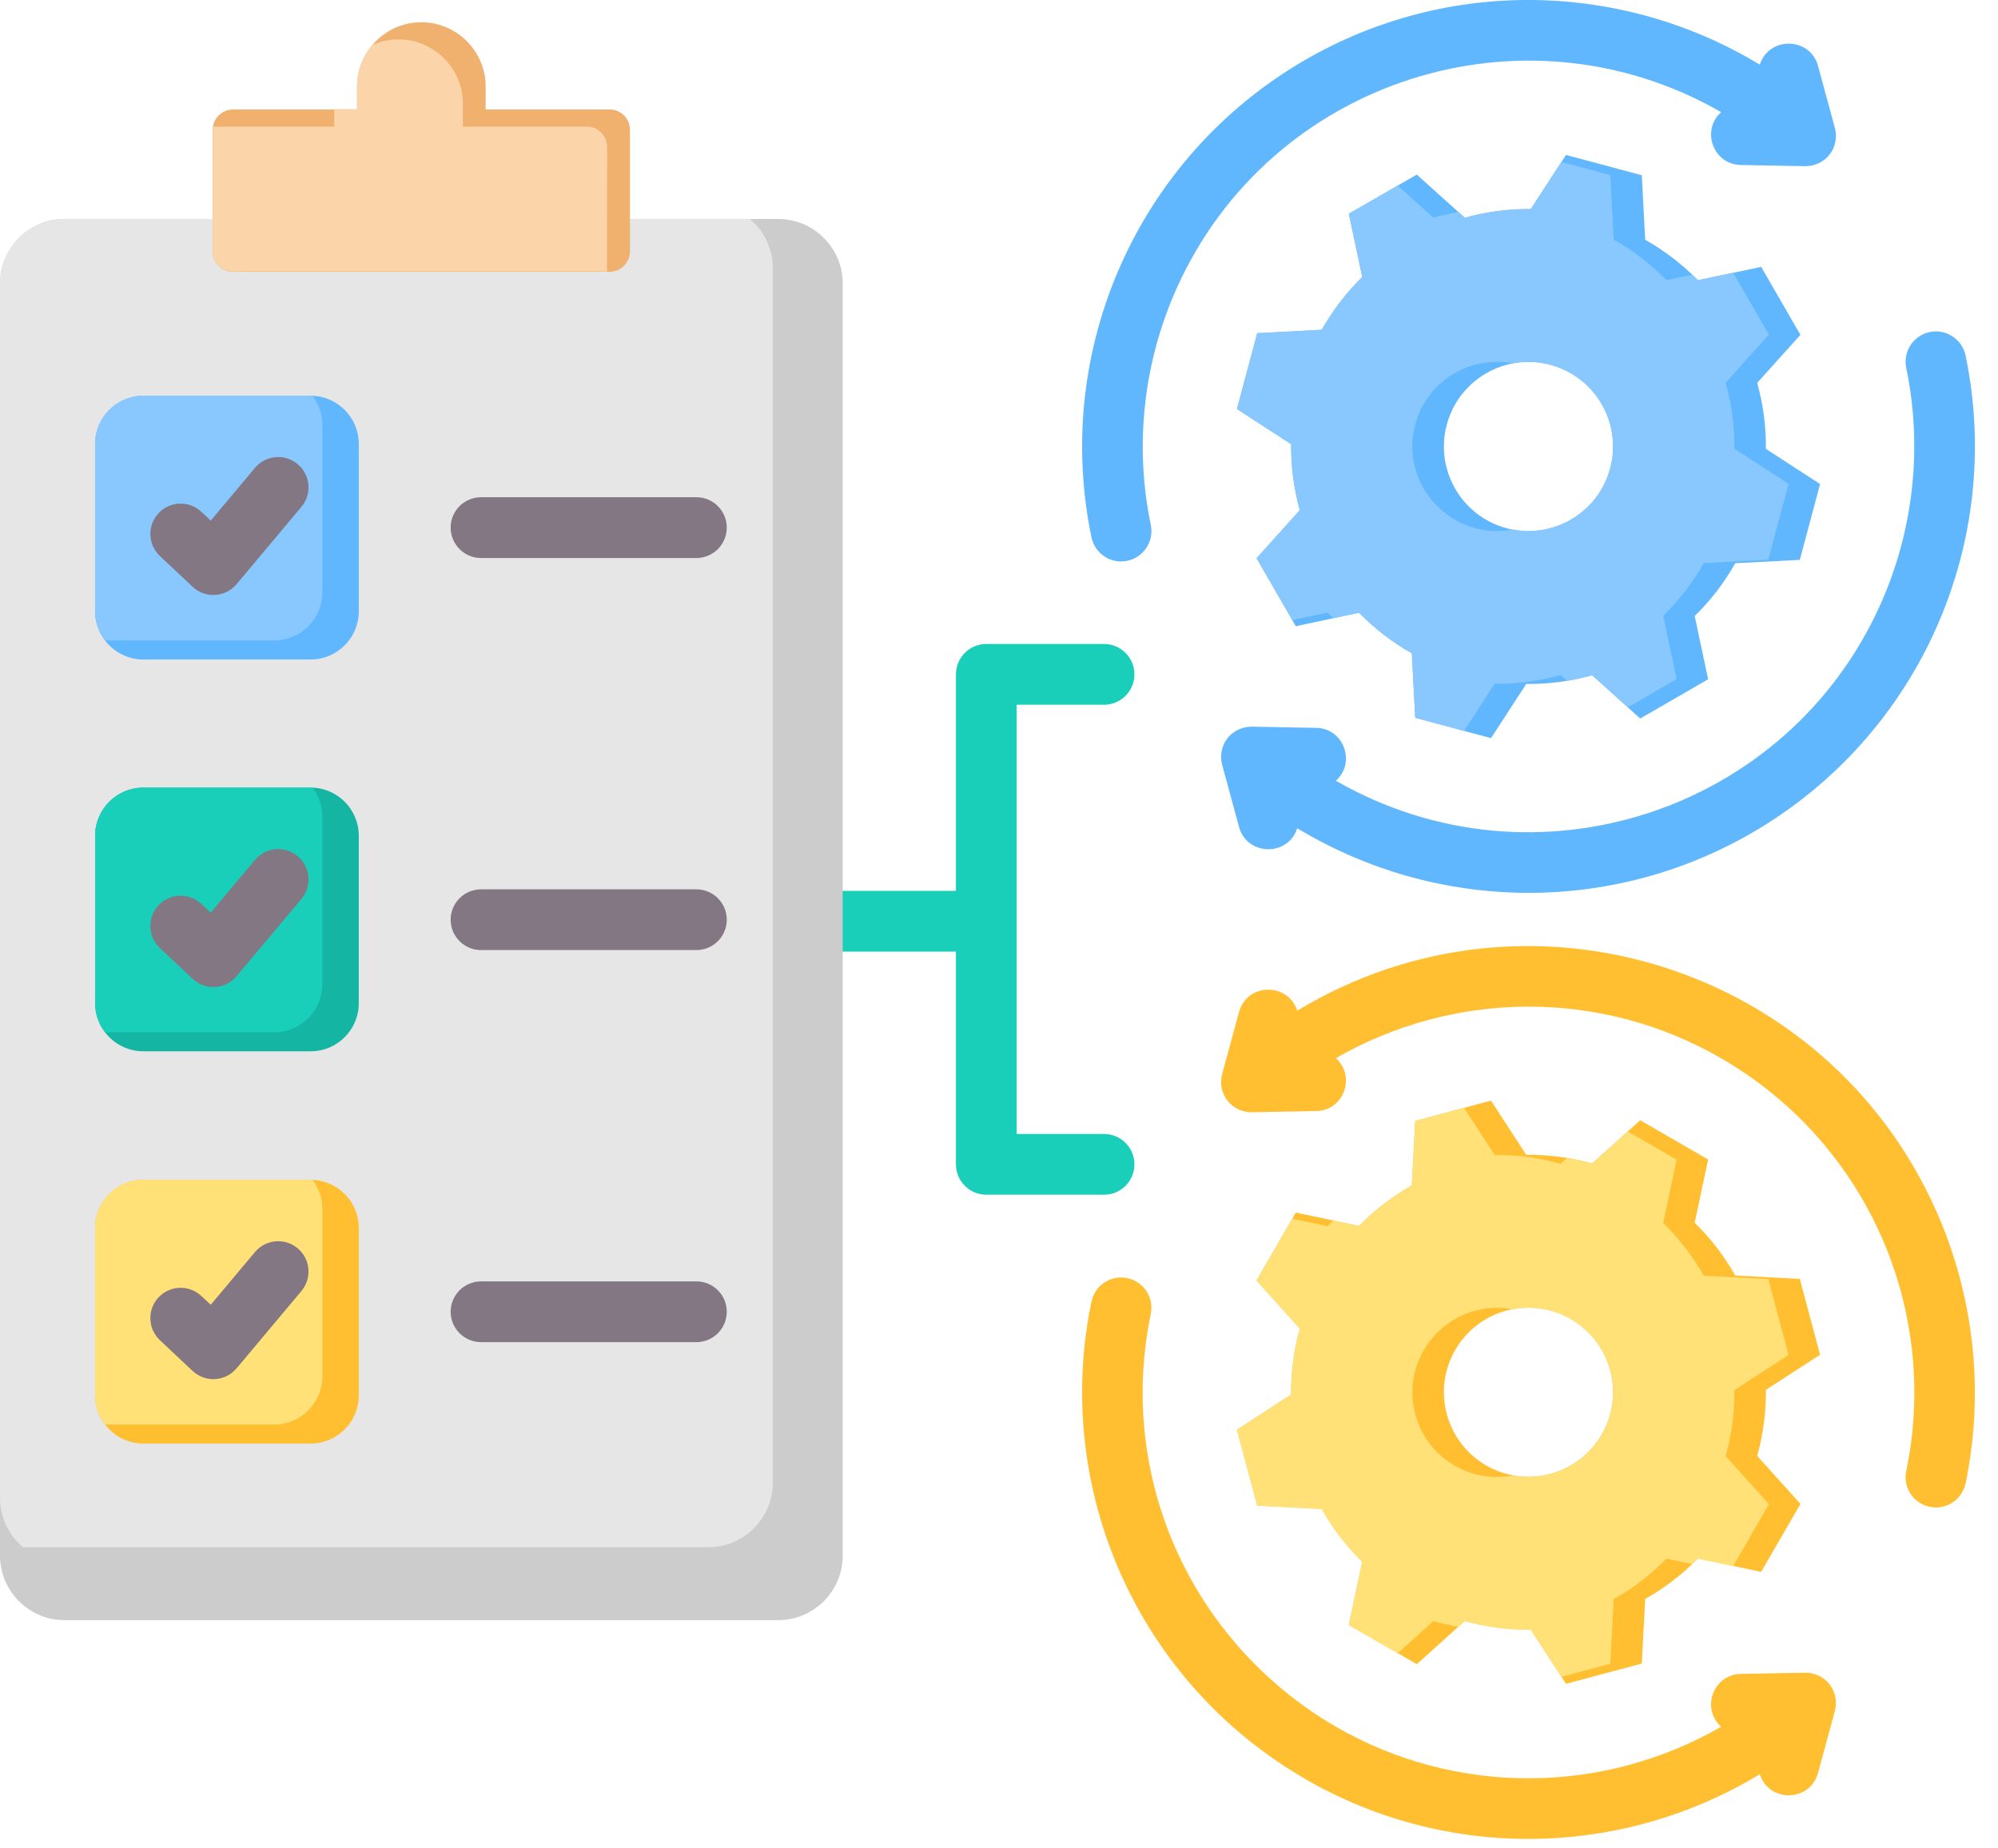 <svg width="40" height="37" viewBox="0 0 40 37" fill="none" xmlns="http://www.w3.org/2000/svg">
<path fill-rule="evenodd" clip-rule="evenodd" d="M15.26 19.049C14.924 19.049 14.652 18.777 14.652 18.441C14.652 18.105 14.924 17.833 15.26 17.833H19.138V13.499C19.138 13.163 19.41 12.891 19.746 12.891H22.103C22.439 12.891 22.711 13.163 22.711 13.499C22.711 13.835 22.439 14.107 22.103 14.107H20.354V22.699H22.103C22.439 22.699 22.711 22.971 22.711 23.307C22.711 23.643 22.439 23.915 22.103 23.915H19.746C19.41 23.915 19.138 23.643 19.138 23.307V19.049H15.26Z" fill="#19CFBA"/>
<path fill-rule="evenodd" clip-rule="evenodd" d="M1.29 4.383H15.581C16.29 4.383 16.871 4.963 16.871 5.673V31.141C16.871 31.85 16.29 32.431 15.581 32.431H1.29C0.581 32.431 0 31.85 0 31.141V5.673C0 4.963 0.581 4.383 1.29 4.383Z" fill="#CCCCCC"/>
<path fill-rule="evenodd" clip-rule="evenodd" d="M1.29 4.383H15.011C15.293 4.62 15.472 4.974 15.472 5.369V29.681C15.472 30.39 14.891 30.971 14.182 30.971H0.461C0.179 30.734 0 30.379 0 29.985V5.673C0 4.963 0.581 4.383 1.29 4.383Z" fill="#E6E6E6"/>
<path fill-rule="evenodd" clip-rule="evenodd" d="M4.665 2.191H7.148V1.733C7.148 1.025 7.727 0.445 8.435 0.445C9.143 0.445 9.723 1.025 9.723 1.733V2.191H12.206C12.429 2.191 12.612 2.374 12.612 2.597V5.034C12.612 5.257 12.429 5.44 12.206 5.44H4.665C4.441 5.44 4.259 5.257 4.259 5.034V2.597C4.259 2.374 4.441 2.191 4.665 2.191Z" fill="#F0B16E"/>
<path fill-rule="evenodd" clip-rule="evenodd" d="M6.691 2.185H7.148V1.727C7.148 1.415 7.26 1.129 7.446 0.905C7.608 0.831 7.789 0.789 7.979 0.789C8.687 0.789 9.267 1.368 9.267 2.077V2.535H11.749C11.973 2.535 12.155 2.718 12.155 2.941L12.152 5.434H4.665C4.441 5.434 4.259 5.251 4.259 5.028L4.263 2.535H6.692L6.691 2.185Z" fill="#FCD4A9"/>
<path fill-rule="evenodd" clip-rule="evenodd" d="M35.179 29.143L36.045 30.104L35.259 31.465L33.993 31.195C33.685 31.511 33.331 31.785 32.937 32.007L32.869 33.299L31.352 33.705L30.647 32.621C30.195 32.625 29.751 32.565 29.326 32.446L28.365 33.312L27.004 32.527L27.273 31.261C26.958 30.953 26.684 30.598 26.462 30.204L25.17 30.137L24.764 28.619L25.849 27.915C25.844 27.463 25.904 27.019 26.023 26.594L25.157 25.632L25.942 24.272L27.208 24.541C27.517 24.226 27.871 23.951 28.265 23.729L28.333 22.438L29.85 22.031L30.555 23.116C31.006 23.111 31.451 23.172 31.875 23.29L32.837 22.424L34.197 23.21L33.928 24.476C34.244 24.784 34.518 25.139 34.74 25.533L36.032 25.6L36.438 27.118L35.353 27.822C35.358 28.274 35.298 28.718 35.179 29.143ZM32.236 27.43C31.994 26.527 31.066 25.991 30.163 26.233C29.259 26.475 28.723 27.403 28.965 28.306C29.207 29.209 30.136 29.746 31.039 29.503C31.942 29.262 32.478 28.333 32.236 27.43Z" fill="#FFBF31"/>
<path fill-rule="evenodd" clip-rule="evenodd" d="M34.697 31.35L33.994 31.2C33.957 31.237 33.92 31.274 33.882 31.31L33.362 31.2C33.054 31.515 32.7 31.79 32.306 32.011L32.238 33.303L31.258 33.566L30.647 32.625C30.195 32.63 29.751 32.569 29.326 32.451L29.202 32.563C29.031 32.535 28.862 32.497 28.695 32.451L27.98 33.095L27.004 32.531L27.273 31.265C26.958 30.957 26.684 30.602 26.462 30.209L25.17 30.141L24.764 28.624L25.849 27.919C25.844 27.467 25.904 27.023 26.023 26.598L25.157 25.637L25.873 24.396L26.577 24.545C26.614 24.508 26.651 24.471 26.689 24.435L27.208 24.545C27.517 24.23 27.871 23.956 28.265 23.734L28.333 22.442L29.312 22.18L29.923 23.12C30.375 23.116 30.82 23.176 31.244 23.295L31.369 23.183C31.54 23.211 31.709 23.248 31.875 23.295L32.591 22.651L33.566 23.214L33.297 24.48C33.613 24.789 33.887 25.143 34.109 25.537L35.401 25.605L35.807 27.122L34.722 27.826C34.727 28.279 34.667 28.723 34.548 29.148L35.414 30.109L34.697 31.35ZM30.286 26.209C29.076 25.978 28.009 27.095 28.334 28.311C28.565 29.173 29.422 29.7 30.285 29.536C30.527 29.583 30.784 29.576 31.039 29.508C31.942 29.266 32.478 28.338 32.236 27.434C32.005 26.572 31.149 26.045 30.286 26.209Z" fill="#FFE177"/>
<path fill-rule="evenodd" clip-rule="evenodd" d="M39.351 29.693C39.282 30.021 38.961 30.232 38.633 30.163C38.305 30.095 38.094 29.774 38.163 29.446C38.836 26.207 37.372 22.87 34.461 21.186C32.042 19.787 29.107 19.824 26.744 21.182C27.151 21.546 26.904 22.231 26.35 22.24L25.118 22.263C24.643 22.293 24.364 21.88 24.468 21.499L24.805 20.258C24.963 19.674 25.787 19.659 25.971 20.231C30.576 17.446 36.565 19.333 38.752 24.214C39.513 25.913 39.738 27.832 39.351 29.693ZM36.397 35.49L36.734 34.249C36.837 33.867 36.559 33.455 36.084 33.484L34.852 33.507C34.298 33.517 34.05 34.201 34.458 34.565C32.095 35.924 29.161 35.959 26.74 34.562L26.74 34.562C23.824 32.858 22.363 29.548 23.039 26.302C23.107 25.974 22.896 25.652 22.568 25.584C22.24 25.516 21.919 25.727 21.851 26.055C21.072 29.801 22.769 33.668 26.133 35.611L26.132 35.612C28.993 37.263 32.47 37.186 35.231 35.516C35.415 36.089 36.238 36.073 36.397 35.49Z" fill="#FFBF31"/>
<path fill-rule="evenodd" clip-rule="evenodd" d="M35.179 7.664L36.045 6.703L35.259 5.342L33.993 5.611C33.685 5.296 33.331 5.022 32.937 4.8L32.869 3.508L31.352 3.102L30.647 4.186C30.195 4.182 29.751 4.242 29.326 4.361L28.365 3.495L27.004 4.28L27.273 5.546C26.958 5.855 26.684 6.209 26.462 6.603L25.17 6.671L24.764 8.188L25.849 8.892C25.844 9.344 25.904 9.789 26.023 10.213L25.157 11.175L25.942 12.535L27.208 12.266C27.517 12.581 27.871 12.856 28.265 13.078L28.333 14.369L29.85 14.776L30.555 13.691C31.006 13.696 31.451 13.635 31.875 13.517L32.837 14.383L34.197 13.597L33.928 12.331C34.244 12.023 34.518 11.668 34.74 11.274L36.032 11.207L36.438 9.689L35.353 8.985C35.358 8.533 35.298 8.089 35.179 7.664ZM32.236 9.377C31.994 10.28 31.066 10.816 30.163 10.574C29.259 10.332 28.723 9.404 28.965 8.5C29.207 7.597 30.136 7.061 31.039 7.303C31.942 7.545 32.478 8.474 32.236 9.377Z" fill="#60B7FE"/>
<path fill-rule="evenodd" clip-rule="evenodd" d="M34.697 5.458L33.994 5.608C33.957 5.571 33.92 5.534 33.882 5.498L33.362 5.608C33.054 5.293 32.7 5.018 32.306 4.796L32.238 3.505L31.258 3.242L30.647 4.183C30.195 4.178 29.751 4.239 29.326 4.357L29.202 4.245C29.031 4.273 28.862 4.311 28.695 4.357L27.98 3.713L27.004 4.277L27.273 5.543C26.958 5.851 26.684 6.206 26.462 6.599L25.17 6.667L24.764 8.184L25.849 8.889C25.844 9.341 25.904 9.785 26.023 10.21L25.157 11.172L25.873 12.412L26.577 12.263C26.614 12.3 26.651 12.337 26.689 12.373L27.208 12.263C27.517 12.578 27.871 12.853 28.265 13.075L28.333 14.366L29.312 14.629L29.923 13.688C30.375 13.692 30.82 13.632 31.244 13.513L31.369 13.625C31.54 13.597 31.709 13.56 31.875 13.513L32.591 14.157L33.566 13.594L33.297 12.328C33.613 12.02 33.887 11.665 34.109 11.271L35.401 11.203L35.807 9.686L34.722 8.982C34.727 8.53 34.667 8.085 34.548 7.661L35.414 6.699L34.697 5.458ZM30.286 10.599C29.076 10.83 28.009 9.714 28.334 8.497C28.565 7.635 29.422 7.108 30.285 7.272C30.527 7.225 30.784 7.232 31.039 7.3C31.942 7.542 32.478 8.47 32.236 9.374C32.005 10.236 31.149 10.763 30.286 10.599Z" fill="#88C8FE"/>
<path fill-rule="evenodd" clip-rule="evenodd" d="M38.163 7.364C38.095 7.036 38.305 6.715 38.633 6.647C38.961 6.579 39.283 6.789 39.351 7.117C40.13 10.864 38.432 14.73 35.069 16.674C32.212 18.326 28.729 18.247 25.971 16.579C25.787 17.151 24.963 17.136 24.805 16.552L24.468 15.311C24.364 14.93 24.643 14.518 25.118 14.547L26.35 14.57C26.904 14.579 27.151 15.264 26.744 15.628C30.715 17.911 35.782 16.258 37.645 12.102C38.303 10.633 38.497 8.973 38.163 7.364ZM35.231 1.294C32.472 -0.375 28.989 -0.454 26.132 1.198C22.77 3.143 21.072 7.009 21.851 10.755C21.919 11.083 22.24 11.294 22.568 11.226C22.896 11.158 23.107 10.836 23.039 10.508C22.704 8.9 22.898 7.24 23.557 5.771C25.419 1.614 30.486 -0.038 34.458 2.245C34.05 2.609 34.298 3.293 34.852 3.303L36.084 3.325C36.559 3.355 36.837 2.943 36.734 2.561L36.397 1.32C36.238 0.737 35.415 0.722 35.231 1.294Z" fill="#60B7FE"/>
<path fill-rule="evenodd" clip-rule="evenodd" d="M9.631 11.17C9.295 11.17 9.022 10.897 9.022 10.561C9.022 10.225 9.295 9.953 9.631 9.953H13.942C14.278 9.953 14.55 10.226 14.55 10.561C14.55 10.897 14.277 11.17 13.942 11.17H9.631ZM9.631 26.866C9.295 26.866 9.022 26.594 9.022 26.258C9.022 25.922 9.295 25.65 9.631 25.65H13.942C14.278 25.65 14.55 25.922 14.55 26.258C14.55 26.594 14.277 26.866 13.942 26.866H9.631ZM9.631 19.018C9.295 19.018 9.022 18.746 9.022 18.41C9.022 18.074 9.295 17.802 9.631 17.802H13.942C14.278 17.802 14.55 18.074 14.55 18.41C14.55 18.746 14.277 19.018 13.942 19.018H9.631Z" fill="#847784"/>
<path fill-rule="evenodd" clip-rule="evenodd" d="M2.868 7.922H6.22C6.751 7.922 7.183 8.355 7.183 8.885V12.237C7.183 12.768 6.751 13.201 6.22 13.201H2.868C2.337 13.201 1.904 12.768 1.904 12.237V8.885C1.904 8.355 2.337 7.922 2.868 7.922Z" fill="#60B7FE"/>
<path fill-rule="evenodd" clip-rule="evenodd" d="M2.868 15.766H6.22C6.751 15.766 7.183 16.198 7.183 16.729V20.081C7.183 20.612 6.751 21.044 6.22 21.044H2.868C2.337 21.044 1.904 20.612 1.904 20.081V16.729C1.904 16.198 2.337 15.766 2.868 15.766Z" fill="#14B5A2"/>
<path fill-rule="evenodd" clip-rule="evenodd" d="M2.868 23.617H6.22C6.751 23.617 7.183 24.05 7.183 24.581V27.933C7.183 28.463 6.751 28.896 6.22 28.896H2.868C2.337 28.896 1.904 28.463 1.904 27.933V24.581C1.904 24.05 2.337 23.617 2.868 23.617Z" fill="#FFBF31"/>
<path fill-rule="evenodd" clip-rule="evenodd" d="M2.868 7.922H6.22C6.232 7.922 6.244 7.922 6.256 7.923C6.38 8.085 6.453 8.287 6.453 8.505V11.857C6.453 12.388 6.021 12.82 5.49 12.82H2.138C2.125 12.82 2.113 12.82 2.101 12.82C1.978 12.658 1.904 12.456 1.904 12.237V8.885C1.904 8.355 2.337 7.922 2.868 7.922Z" fill="#88C8FE"/>
<path fill-rule="evenodd" clip-rule="evenodd" d="M2.868 15.766H6.22C6.232 15.766 6.244 15.766 6.256 15.766C6.38 15.928 6.453 16.13 6.453 16.349V19.701C6.453 20.232 6.021 20.664 5.49 20.664H2.138C2.125 20.664 2.113 20.664 2.101 20.663C1.978 20.502 1.904 20.3 1.904 20.081V16.729C1.904 16.198 2.337 15.766 2.868 15.766Z" fill="#19CFBA"/>
<path fill-rule="evenodd" clip-rule="evenodd" d="M2.868 23.617H6.22C6.232 23.617 6.244 23.617 6.256 23.618C6.38 23.78 6.453 23.982 6.453 24.2V27.552C6.453 28.083 6.021 28.516 5.49 28.516H2.138C2.125 28.516 2.113 28.516 2.101 28.515C1.978 28.353 1.904 28.151 1.904 27.933V24.581C1.904 24.05 2.337 23.617 2.868 23.617Z" fill="#FFE177"/>
<path fill-rule="evenodd" clip-rule="evenodd" d="M3.201 11.13C2.957 10.9 2.945 10.516 3.175 10.272C3.404 10.028 3.788 10.016 4.032 10.246L4.219 10.421L5.104 9.366C5.319 9.109 5.702 9.075 5.959 9.29C6.216 9.505 6.25 9.888 6.035 10.145L4.737 11.693L4.737 11.693C4.512 11.96 4.11 11.984 3.855 11.745L3.201 11.13ZM3.201 26.827C2.957 26.597 2.945 26.213 3.175 25.969C3.404 25.725 3.788 25.713 4.032 25.943L4.219 26.118L5.104 25.063C5.319 24.806 5.702 24.772 5.959 24.987C6.216 25.202 6.25 25.585 6.035 25.842L4.737 27.39L4.737 27.389C4.512 27.657 4.11 27.681 3.855 27.442L3.201 26.827ZM3.201 18.978C2.957 18.749 2.945 18.365 3.175 18.121C3.404 17.877 3.788 17.865 4.032 18.094L4.219 18.269L5.104 17.214C5.319 16.957 5.702 16.923 5.959 17.138C6.216 17.354 6.25 17.736 6.035 17.994L4.737 19.541L4.737 19.541C4.512 19.808 4.11 19.832 3.855 19.593L3.201 18.978Z" fill="#847784"/>
</svg>
